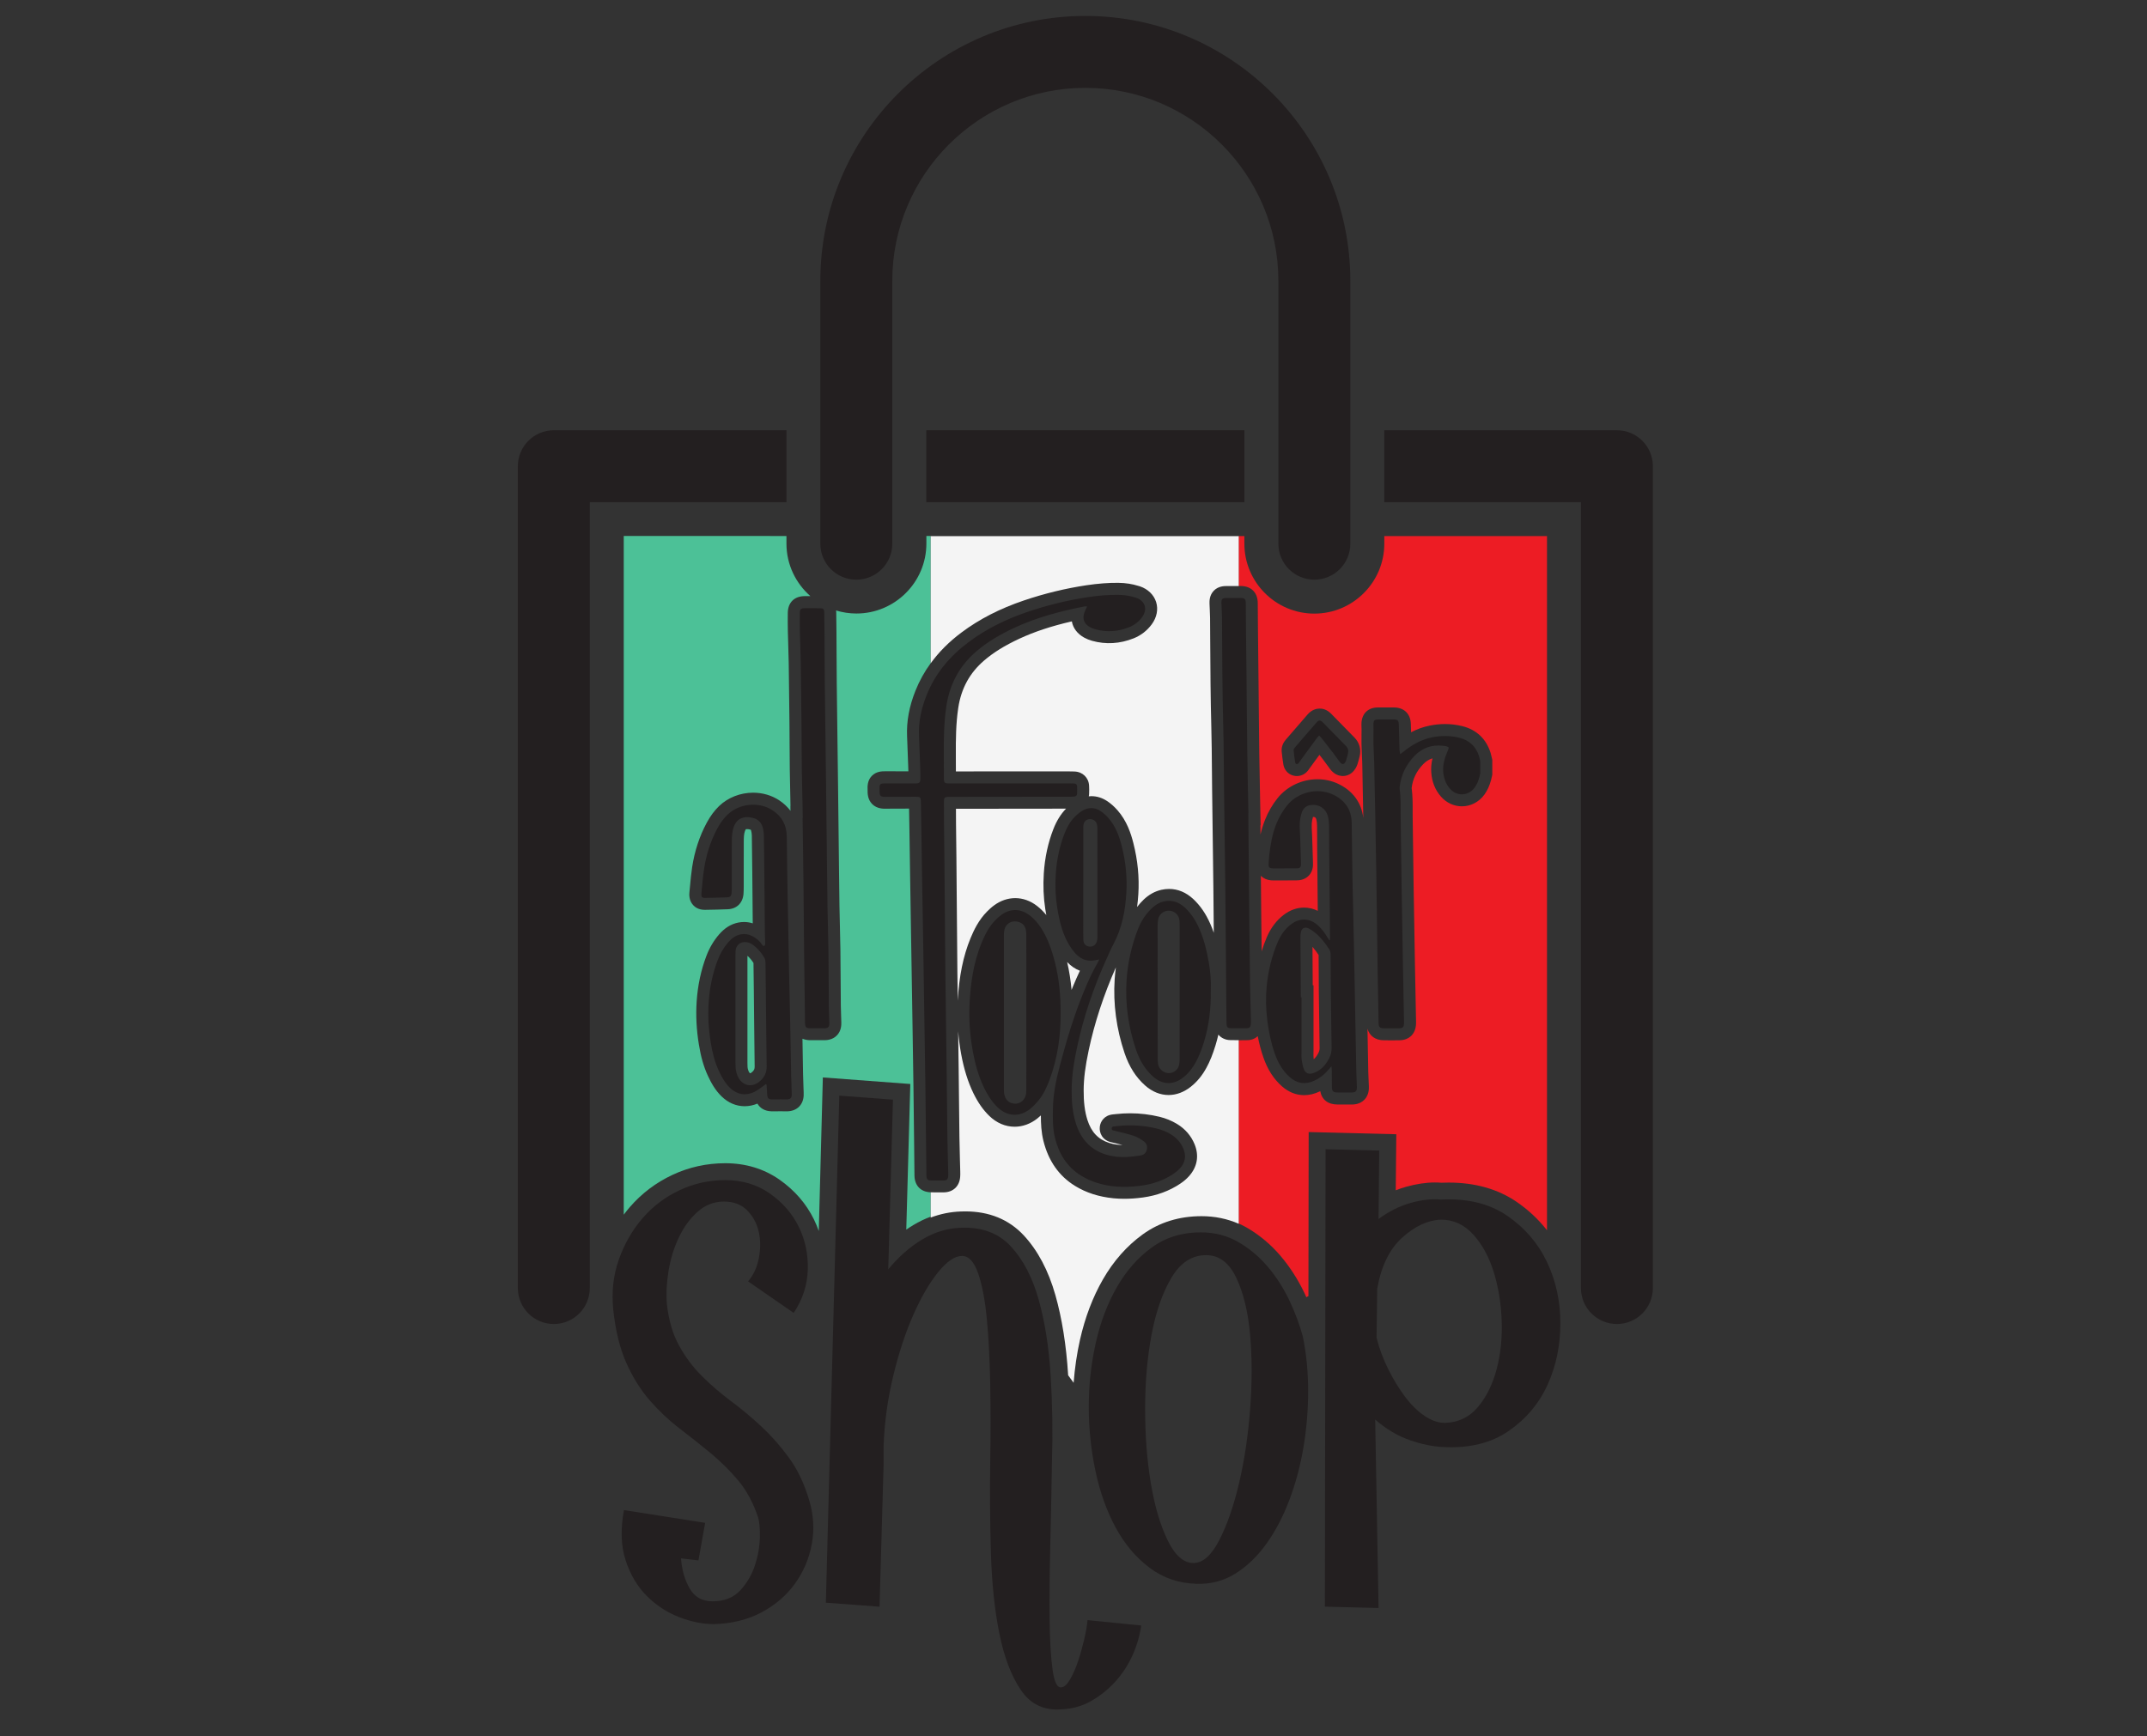 <?xml version="1.0" encoding="UTF-8" standalone="no"?>
<svg
   version="1.0"
   width="680pt"
   height="550pt"
   viewBox="0 0 680 550"
   preserveAspectRatio="xMidYMid meet"
   id="svg401"
   sodipodi:docname="logo-new-black-header.svg"
   inkscape:version="1.3.1 (9b9bdc1480, 2023-11-25, custom)"
   xml:space="preserve"
   xmlns:inkscape="http://www.inkscape.org/namespaces/inkscape"
   xmlns:sodipodi="http://sodipodi.sourceforge.net/DTD/sodipodi-0.dtd"
   xmlns="http://www.w3.org/2000/svg"
   xmlns:svg="http://www.w3.org/2000/svg"><rect x="0" y="0" width="680" height="550" fill="#333333" stroke="none"/><defs
     id="defs405"><rect
       x="492.236"
       y="454.342"
       width="388.591"
       height="193.094"
       id="rect688" /><clipPath
       clipPathUnits="userSpaceOnUse"
       id="clipPath3"><path
         d="M 0,538.583 H 790.12 V 0 H 0 Z"
         transform="translate(-155.864,-284.132)"
         id="path3" /></clipPath><clipPath
       clipPathUnits="userSpaceOnUse"
       id="clipPath5"><path
         d="M 0,538.583 H 790.12 V 0 H 0 Z"
         transform="translate(-152.03,-193.384)"
         id="path5" /></clipPath><clipPath
       clipPathUnits="userSpaceOnUse"
       id="clipPath7"><path
         d="M 0,538.583 H 790.12 V 0 H 0 Z"
         transform="translate(-113.979,-243.518)"
         id="path7" /></clipPath><clipPath
       clipPathUnits="userSpaceOnUse"
       id="clipPath9"><path
         d="M 0,538.583 H 790.12 V 0 H 0 Z"
         transform="translate(-285.766,-288.566)"
         id="path9" /></clipPath><clipPath
       clipPathUnits="userSpaceOnUse"
       id="clipPath11"><path
         d="M 0,538.583 H 790.12 V 0 H 0 Z"
         transform="translate(-192.844,-328.046)"
         id="path11" /></clipPath><clipPath
       clipPathUnits="userSpaceOnUse"
       id="clipPath13"><path
         d="M 0,538.583 H 790.12 V 0 H 0 Z"
         transform="translate(-243.351,-235.627)"
         id="path13" /></clipPath><clipPath
       clipPathUnits="userSpaceOnUse"
       id="clipPath15"><path
         d="M 0,538.583 H 790.12 V 0 H 0 Z"
         transform="translate(-191.935,-262.74)"
         id="path15" /></clipPath><clipPath
       clipPathUnits="userSpaceOnUse"
       id="clipPath17"><path
         d="M 0,538.583 H 790.12 V 0 H 0 Z"
         transform="translate(-109.713,-232.759)"
         id="path17" /></clipPath><clipPath
       clipPathUnits="userSpaceOnUse"
       id="clipPath19"><path
         d="M 0,538.583 H 790.12 V 0 H 0 Z"
         transform="translate(-178.471,-232.102)"
         id="path19" /></clipPath><clipPath
       clipPathUnits="userSpaceOnUse"
       id="clipPath21"><path
         d="M 0,538.583 H 790.12 V 0 H 0 Z"
         transform="translate(-230.939,-279.175)"
         id="path21" /></clipPath><clipPath
       clipPathUnits="userSpaceOnUse"
       id="clipPath23"><path
         d="M 0,538.583 H 790.12 V 0 H 0 Z"
         transform="translate(-125.63,-278.004)"
         id="path23" /></clipPath><clipPath
       clipPathUnits="userSpaceOnUse"
       id="clipPath25"><path
         d="M 0,538.583 H 790.12 V 0 H 0 Z"
         transform="translate(-214.707,-236.982)"
         id="path25" /></clipPath><clipPath
       clipPathUnits="userSpaceOnUse"
       id="clipPath27"><path
         d="M 0,538.583 H 790.12 V 0 H 0 Z"
         transform="translate(-247.672,-297.533)"
         id="path27" /></clipPath><clipPath
       clipPathUnits="userSpaceOnUse"
       id="clipPath29"><path
         d="M 0,538.583 H 790.12 V 0 H 0 Z"
         transform="translate(-121.775,-369.694)"
         id="path29" /></clipPath><clipPath
       clipPathUnits="userSpaceOnUse"
       id="clipPath31"><path
         d="M 0,538.583 H 790.12 V 0 H 0 Z"
         transform="translate(-230.015,-369.694)"
         id="path31" /></clipPath><clipPath
       clipPathUnits="userSpaceOnUse"
       id="clipPath33"><path
         d="M 0,538.583 H 790.12 V 0 H 0 Z"
         transform="translate(-318.064,-369.694)"
         id="path33" /></clipPath><clipPath
       clipPathUnits="userSpaceOnUse"
       id="clipPath35"><path
         d="M 0,538.583 H 790.12 V 0 H 0 Z"
         transform="translate(-246.549,-334.366)"
         id="path35" /></clipPath><clipPath
       clipPathUnits="userSpaceOnUse"
       id="clipPath37"><path
         d="M 0,538.583 H 790.12 V 0 H 0 Z"
         transform="translate(-242.235,-263.273)"
         id="path37" /></clipPath><clipPath
       clipPathUnits="userSpaceOnUse"
       id="clipPath39"><path
         d="M 0,538.583 H 790.12 V 0 H 0 Z"
         transform="translate(-257.255,-292.613)"
         id="path39" /></clipPath><clipPath
       clipPathUnits="userSpaceOnUse"
       id="clipPath41"><path
         d="M 0,538.583 H 790.12 V 0 H 0 Z"
         transform="translate(-246.344,-222.454)"
         id="path41" /></clipPath><clipPath
       clipPathUnits="userSpaceOnUse"
       id="clipPath43"><path
         d="M 0,538.583 H 790.12 V 0 H 0 Z"
         transform="translate(-112.699,-168.456)"
         id="path43" /></clipPath><clipPath
       clipPathUnits="userSpaceOnUse"
       id="clipPath45"><path
         d="M 0,538.583 H 790.12 V 0 H 0 Z"
         transform="translate(-146.943,-211.42)"
         id="path45" /></clipPath><clipPath
       clipPathUnits="userSpaceOnUse"
       id="clipPath47"><path
         d="M 0,538.583 H 790.12 V 0 H 0 Z"
         transform="translate(-217.968,-101.869)"
         id="path47" /></clipPath><clipPath
       clipPathUnits="userSpaceOnUse"
       id="clipPath49"><path
         d="M 0,538.583 H 790.12 V 0 H 0 Z"
         transform="translate(-261.25,-155.138)"
         id="path49" /></clipPath><clipPath
       clipPathUnits="userSpaceOnUse"
       id="clipPath51"><path
         d="M 0,538.583 H 790.12 V 0 H 0 Z"
         transform="translate(-189.164,-237.361)"
         id="path51" /></clipPath><clipPath
       clipPathUnits="userSpaceOnUse"
       id="clipPath53"><path
         d="M 0,538.583 H 790.12 V 0 H 0 Z"
         transform="translate(-163.097,-321.849)"
         id="path53" /></clipPath><clipPath
       clipPathUnits="userSpaceOnUse"
       id="clipPath55"><path
         d="M 0,538.583 H 790.12 V 0 H 0 Z"
         transform="translate(-162.973,-184.982)"
         id="path55" /></clipPath><clipPath
       clipPathUnits="userSpaceOnUse"
       id="clipPath57"><path
         d="M 0,538.583 H 790.12 V 0 H 0 Z"
         transform="translate(-184.861,-275.391)"
         id="path57" /></clipPath><clipPath
       clipPathUnits="userSpaceOnUse"
       id="clipPath59"><path
         d="M 0,538.583 H 790.12 V 0 H 0 Z"
         transform="translate(-551.357,-284.132)"
         id="path59" /></clipPath><clipPath
       clipPathUnits="userSpaceOnUse"
       id="clipPath61"><path
         d="M 0,538.583 H 790.12 V 0 H 0 Z"
         transform="translate(-547.523,-193.384)"
         id="path61" /></clipPath><clipPath
       clipPathUnits="userSpaceOnUse"
       id="clipPath63"><path
         d="M 0,538.583 H 790.12 V 0 H 0 Z"
         transform="translate(-509.472,-243.518)"
         id="path63" /></clipPath><clipPath
       clipPathUnits="userSpaceOnUse"
       id="clipPath65"><path
         d="M 0,538.583 H 790.12 V 0 H 0 Z"
         transform="translate(-681.26,-288.566)"
         id="path65" /></clipPath><clipPath
       clipPathUnits="userSpaceOnUse"
       id="clipPath67"><path
         d="M 0,538.583 H 790.12 V 0 H 0 Z"
         transform="translate(-588.337,-328.046)"
         id="path67" /></clipPath><clipPath
       clipPathUnits="userSpaceOnUse"
       id="clipPath69"><path
         d="M 0,538.583 H 790.12 V 0 H 0 Z"
         transform="translate(-638.845,-235.627)"
         id="path69" /></clipPath><clipPath
       clipPathUnits="userSpaceOnUse"
       id="clipPath71"><path
         d="M 0,538.583 H 790.12 V 0 H 0 Z"
         transform="translate(-587.428,-262.74)"
         id="path71" /></clipPath><clipPath
       clipPathUnits="userSpaceOnUse"
       id="clipPath73"><path
         d="M 0,538.583 H 790.12 V 0 H 0 Z"
         transform="translate(-505.206,-232.759)"
         id="path73" /></clipPath><clipPath
       clipPathUnits="userSpaceOnUse"
       id="clipPath75"><path
         d="M 0,538.583 H 790.12 V 0 H 0 Z"
         transform="translate(-573.964,-232.102)"
         id="path75" /></clipPath><clipPath
       clipPathUnits="userSpaceOnUse"
       id="clipPath77"><path
         d="M 0,538.583 H 790.12 V 0 H 0 Z"
         transform="translate(-626.432,-279.175)"
         id="path77" /></clipPath><clipPath
       clipPathUnits="userSpaceOnUse"
       id="clipPath79"><path
         d="M 0,538.583 H 790.12 V 0 H 0 Z"
         transform="translate(-521.123,-278.004)"
         id="path79" /></clipPath><clipPath
       clipPathUnits="userSpaceOnUse"
       id="clipPath81"><path
         d="M 0,538.583 H 790.12 V 0 H 0 Z"
         transform="translate(-610.201,-236.982)"
         id="path81" /></clipPath><clipPath
       clipPathUnits="userSpaceOnUse"
       id="clipPath83"><path
         d="M 0,538.583 H 790.12 V 0 H 0 Z"
         transform="translate(-643.165,-297.533)"
         id="path83" /></clipPath><clipPath
       clipPathUnits="userSpaceOnUse"
       id="clipPath85"><path
         d="M 0,538.583 H 790.12 V 0 H 0 Z"
         transform="translate(-517.268,-369.694)"
         id="path85" /></clipPath><clipPath
       clipPathUnits="userSpaceOnUse"
       id="clipPath87"><path
         d="M 0,538.583 H 790.12 V 0 H 0 Z"
         transform="translate(-625.508,-369.694)"
         id="path87" /></clipPath><clipPath
       clipPathUnits="userSpaceOnUse"
       id="clipPath89"><path
         d="M 0,538.583 H 790.12 V 0 H 0 Z"
         transform="translate(-713.557,-369.694)"
         id="path89" /></clipPath><clipPath
       clipPathUnits="userSpaceOnUse"
       id="clipPath91"><path
         d="M 0,538.583 H 790.12 V 0 H 0 Z"
         transform="translate(-642.042,-334.366)"
         id="path91" /></clipPath><clipPath
       clipPathUnits="userSpaceOnUse"
       id="clipPath93"><path
         d="M 0,538.583 H 790.12 V 0 H 0 Z"
         transform="translate(-637.728,-263.273)"
         id="path93" /></clipPath><clipPath
       clipPathUnits="userSpaceOnUse"
       id="clipPath95"><path
         d="M 0,538.583 H 790.12 V 0 H 0 Z"
         transform="translate(-652.749,-292.613)"
         id="path95" /></clipPath><clipPath
       clipPathUnits="userSpaceOnUse"
       id="clipPath97"><path
         d="M 0,538.583 H 790.12 V 0 H 0 Z"
         transform="translate(-641.837,-222.454)"
         id="path97" /></clipPath><clipPath
       clipPathUnits="userSpaceOnUse"
       id="clipPath99"><path
         d="M 0,538.583 H 790.12 V 0 H 0 Z"
         transform="translate(-508.192,-168.456)"
         id="path99" /></clipPath><clipPath
       clipPathUnits="userSpaceOnUse"
       id="clipPath101"><path
         d="M 0,538.583 H 790.12 V 0 H 0 Z"
         transform="translate(-542.436,-211.42)"
         id="path101" /></clipPath><clipPath
       clipPathUnits="userSpaceOnUse"
       id="clipPath103"><path
         d="M 0,538.583 H 790.12 V 0 H 0 Z"
         transform="translate(-613.461,-101.869)"
         id="path103" /></clipPath><clipPath
       clipPathUnits="userSpaceOnUse"
       id="clipPath105"><path
         d="M 0,538.583 H 790.12 V 0 H 0 Z"
         transform="translate(-656.743,-155.138)"
         id="path105" /></clipPath><clipPath
       clipPathUnits="userSpaceOnUse"
       id="clipPath107"><path
         d="M 0,538.583 H 790.12 V 0 H 0 Z"
         transform="translate(-584.657,-237.361)"
         id="path107" /></clipPath><clipPath
       clipPathUnits="userSpaceOnUse"
       id="clipPath109"><path
         d="M 0,538.583 H 790.12 V 0 H 0 Z"
         transform="translate(-558.59,-321.849)"
         id="path109" /></clipPath><clipPath
       clipPathUnits="userSpaceOnUse"
       id="clipPath111"><path
         d="M 0,538.583 H 790.12 V 0 H 0 Z"
         transform="translate(-558.466,-184.982)"
         id="path111" /></clipPath><clipPath
       clipPathUnits="userSpaceOnUse"
       id="clipPath113"><path
         d="M 0,538.583 H 790.12 V 0 H 0 Z"
         transform="translate(-580.354,-275.391)"
         id="path113" /></clipPath></defs><sodipodi:namedview
     id="namedview403"
     pagecolor="#ffffff"
     bordercolor="#000000"
     borderopacity="0.25"
     inkscape:showpageshadow="2"
     inkscape:pageopacity="0.0"
     inkscape:pagecheckerboard="0"
     inkscape:deskcolor="#d1d1d1"
     inkscape:document-units="pt"
     showgrid="false"
     inkscape:zoom="0.37990919"
     inkscape:cx="472.48133"
     inkscape:cy="684.37407"
     inkscape:window-width="1874"
     inkscape:window-height="1016"
     inkscape:window-x="0"
     inkscape:window-y="0"
     inkscape:window-maximized="1"
     inkscape:current-layer="layer-MC0"><inkscape:page
       x="0"
       y="0"
       width="680"
       height="550"
       id="page1"
       margin="0"
       bleed="0" /><inkscape:page
       x="690"
       y="0"
       width="790.12"
       height="538.583"
       id="page2"
       margin="0 0 0 77.723"
       bleed="0" /></sodipodi:namedview><g
     transform="translate(0,550) scale(0.1,-0.1)"
     fill="#000000"
     stroke="none"
     id="g399" /><g
     id="layer-MC0"
     inkscape:groupmode="layer"
     inkscape:label="Livello 1"
     transform="matrix(0.75,0,0,0.75,690,0)"><path
       id="path2"
       d="M 0,0 V 1.231 C -0.111,1.003 -0.238,0.787 -0.392,0.593 -0.237,0.418 -0.117,0.211 0,0"
       style="fill:#4cc197;fill-opacity:1;fill-rule:nonzero;stroke:none"
       transform="matrix(1.787,0,0,-1.787,-526.971,334.612)"
       clip-path="url(#clipPath3)" /><path
       id="path4"
       d="m 0,0 c -0.016,0.48 -0.018,0.964 -0.02,1.449 l -0.053,5.283 c -0.054,4.882 -0.107,9.765 -0.174,14.65 -0.057,4.18 -0.123,8.361 -0.19,12.543 L -1.04,71.517 c -0.055,3.482 -0.106,6.958 -0.155,10.437 l -0.086,4.88 C -2.61,86.833 -3.94,86.827 -5.271,86.822 l -1.374,-0.01 c -0.657,-0.018 -2.184,-0.058 -3.327,1.071 -1.141,1.13 -1.118,2.648 -1.106,3.379 l -0.004,0.107 c -0.022,0.682 -0.066,2.099 0.995,3.194 1.059,1.093 2.449,1.093 3.117,1.093 1.716,0.003 3.431,-0.001 5.149,-0.006 l 0.38,-0.001 c -0.005,0.219 -0.012,0.44 -0.021,0.665 -0.083,2.551 -0.176,5.086 -0.286,7.621 -0.151,3.537 0.501,7.069 1.995,10.801 0.927,2.322 2.128,4.469 3.587,6.478 v 30.061 H 2.813 v -1.792 c 0,-9.116 -7.418,-16.534 -16.534,-16.534 -1.673,0 -3.287,0.255 -4.81,0.719 0.014,-0.138 0.039,-0.267 0.043,-0.412 0.033,-1.658 0.044,-3.303 0.054,-4.945 l 0.022,-4.458 c 0.01,-2.454 0.018,-4.905 0.046,-7.356 0.054,-4.856 0.118,-9.714 0.181,-14.57 l 0.119,-9.302 c 0.039,-3.083 0.073,-6.165 0.107,-9.247 l 0.119,-10.635 c 0.032,-3.001 0.066,-6 0.111,-8.998 0.026,-1.576 0.066,-3.152 0.106,-4.727 0.048,-1.85 0.095,-3.699 0.117,-5.548 0.031,-2.448 0.044,-4.897 0.058,-7.345 0.011,-1.958 0.022,-3.917 0.042,-5.874 0.006,-0.745 0.034,-1.487 0.061,-2.23 0.021,-0.573 0.042,-1.145 0.055,-1.717 0.009,-0.554 0.033,-1.984 -1.063,-3.098 -1.097,-1.116 -2.541,-1.116 -3.084,-1.116 h -3.186 c -0.7,0.003 -1.313,0.13 -1.848,0.351 0.021,-1.178 0.041,-2.356 0.06,-3.534 0.025,-1.613 0.051,-3.226 0.082,-4.841 0.017,-0.95 0.054,-1.897 0.089,-2.842 l 0.052,-1.396 c 0.01,-0.275 0.017,-0.554 0.002,-0.824 -0.102,-2.164 -1.573,-3.631 -3.744,-3.719 -0.176,-0.008 -0.353,-0.011 -0.53,-0.011 -0.216,0 -0.432,0.005 -0.647,0.01 -0.177,0.003 -0.353,0.007 -0.53,0.007 -0.25,0 -1.306,-0.017 -1.585,-0.017 -0.215,0 -0.431,0.003 -0.648,0.01 -1.483,0.051 -2.619,0.712 -3.242,1.815 -0.985,-0.409 -1.999,-0.617 -3.018,-0.617 -2.009,0 -3.891,0.8 -5.447,2.314 -1.563,1.514 -2.515,3.312 -3.239,4.871 -0.983,2.11 -1.663,4.479 -2.141,7.454 -0.558,3.415 -0.732,6.807 -0.519,10.072 0.248,3.811 1.023,7.449 2.302,10.814 0.721,1.903 1.73,3.613 2.996,5.079 1.339,1.548 2.829,2.467 4.559,2.81 0.448,0.088 0.896,0.132 1.339,0.132 0.698,0 1.388,-0.107 2.061,-0.32 l -0.109,12.046 c -0.027,2.909 -0.054,5.819 -0.109,8.727 -0.009,0.422 -0.078,0.861 -0.193,1.231 -0.033,0.105 -0.043,0.135 -0.248,0.183 -0.247,0.057 -0.493,0.088 -0.709,0.088 -0.051,0 -0.101,-0.002 -0.152,-0.005 -0.05,-0.005 -0.09,-0.018 -0.1,-0.022 0.002,0 -0.104,-0.095 -0.226,-0.432 -0.25,-0.696 -0.274,-1.576 -0.277,-2.568 -0.011,-2.261 -0.01,-4.513 -0.009,-6.765 V 68.45 c 0,-0.538 -0.004,-1.17 -0.055,-1.816 -0.2,-2.153 -1.63,-3.514 -3.734,-3.592 -1.658,-0.067 -3.426,-0.112 -5.396,-0.137 h -0.002 c -1.453,0 -2.3,0.608 -2.764,1.117 -1.054,1.159 -0.922,2.587 -0.878,3.057 0.052,0.515 0.098,1.01 0.144,1.505 0.132,1.416 0.267,2.88 0.487,4.348 0.578,3.829 1.74,7.379 3.454,10.553 0.858,1.589 1.813,2.88 2.92,3.949 2.082,2.009 5.014,3.163 8.043,3.163 2.244,0 4.374,-0.622 6.16,-1.798 1.076,-0.71 1.964,-1.548 2.671,-2.492 l -0.016,1.148 h 0.02 l -0.018,0.866 c -0.055,2.519 -0.111,5.038 -0.148,7.557 -0.027,1.977 -0.036,3.952 -0.045,5.927 -0.006,1.478 -0.012,2.956 -0.027,4.434 l -0.028,2.657 c -0.045,4.124 -0.09,8.248 -0.154,12.371 -0.022,1.356 -0.065,2.713 -0.109,4.071 -0.035,1.13 -0.071,2.26 -0.096,3.391 -0.036,1.466 -0.027,2.911 -0.015,4.383 0.025,2.424 1.542,3.935 3.962,3.946 l 1.379,0.003 c -3.46,3.032 -5.659,7.471 -5.659,12.422 v 1.792 H -68.703 V -9.156 c 0.47,0.626 0.954,1.241 1.465,1.83 2.788,3.213 6.167,5.763 10.041,7.577 3.899,1.829 8.098,2.757 12.477,2.757 4.834,0 9.152,-1.311 12.837,-3.896 3.554,-2.496 6.281,-5.643 8.108,-9.354 0.445,-0.907 0.831,-1.835 1.161,-2.782 l 0.96,36.31 20.667,-1.55 -0.951,-34.421 c 0.556,0.385 1.12,0.749 1.693,1.093 1.328,0.796 2.689,1.45 4.079,1.965 v 5.763 C 1.54,-3.807 0.068,-2.333 0,0"
       style="fill:#4cc197;fill-opacity:1;fill-rule:nonzero;stroke:none"
       transform="matrix(1.787,0,0,-1.787,-533.821,496.739)"
       clip-path="url(#clipPath5)" /><path
       id="path6"
       d="m 0,0 c -0.001,0.073 0,0.149 -0.004,0.225 -0.419,0.66 -0.898,1.228 -1.427,1.69 v -25.329 c 0,-0.314 0.003,-0.619 0.023,-0.928 0.031,-0.429 0.145,-0.832 0.346,-1.21 0.117,-0.215 0.234,-0.289 0.255,-0.295 0.046,0 0.173,0.036 0.351,0.174 0.622,0.483 0.739,0.881 0.73,1.406 -0.057,3.703 -0.092,7.399 -0.128,11.096 l -0.065,6.58 C 0.061,-4.395 0.039,-2.2 0,0"
       style="fill:#4cc197;fill-opacity:1;fill-rule:nonzero;stroke:none"
       transform="matrix(1.787,0,0,-1.787,-601.802,407.172)"
       clip-path="url(#clipPath7)" /><path
       id="path8"
       d="m 0,0 c -0.067,-0.304 -0.13,-0.604 -0.211,-0.903 -0.24,-0.875 -0.574,-1.705 -1.114,-2.445 -1.469,-2.014 -4.204,-2.153 -5.837,-0.27 -0.992,1.135 -1.487,2.499 -1.592,3.997 -0.123,1.655 0.308,3.205 0.962,4.703 0.119,0.262 0.219,0.541 0.312,0.81 0.026,0.072 0.005,0.161 0.005,0.253 -0.397,0.317 -0.886,0.329 -1.351,0.381 -2.626,0.304 -4.901,-0.503 -6.721,-2.394 -1.94,-2.018 -3.156,-4.428 -3.485,-7.243 -0.022,-0.182 -0.047,-0.376 -0.022,-0.558 0.321,-2.212 0.211,-4.445 0.241,-6.669 0.085,-5.626 0.139,-11.249 0.232,-16.876 0.093,-6.129 0.202,-12.259 0.312,-18.383 0.08,-4.298 0.165,-8.594 0.249,-12.891 0.005,-0.186 0.008,-0.367 0.005,-0.558 -0.017,-0.903 -0.296,-1.202 -1.182,-1.211 -1.194,-0.008 -2.39,-0.008 -3.584,0 -0.933,0.009 -1.232,0.308 -1.249,1.241 -0.077,4.115 -0.165,8.223 -0.224,12.339 -0.123,7.986 -0.203,15.968 -0.33,23.955 -0.134,8.378 -0.308,16.766 -0.476,25.145 -0.034,1.536 -0.149,3.076 -0.182,4.613 -0.025,1.085 0.021,2.174 0.021,3.259 0.004,0.506 -0.051,1.013 -0.025,1.515 0.042,0.706 0.291,0.933 1.009,0.938 1.274,0.012 2.55,0.008 3.819,0.003 0.858,-0.003 1.144,-0.27 1.17,-1.135 0.067,-2.043 0.109,-4.086 0.173,-6.125 0.008,-0.269 0.085,-0.531 0.157,-0.945 0.32,0.237 0.506,0.359 0.679,0.502 2.013,1.659 4.23,2.938 6.808,3.462 2.158,0.442 4.332,0.442 6.471,-0.085 C -2.583,7.842 -1.004,6.357 -0.27,4.006 -0.156,3.634 -0.089,3.246 0,2.87 Z"
       style="fill:#231f20;fill-opacity:1;fill-rule:nonzero;stroke:none"
       transform="matrix(1.787,0,0,-1.787,-294.892,326.69)"
       clip-path="url(#clipPath9)" /><path
       id="path10"
       d="M 0,0 C -0.309,0 -0.469,0.025 -0.616,-0.005 -6.332,-1.119 -11.933,-2.6 -17.231,-5.07 c -3.208,-1.494 -6.259,-3.242 -8.966,-5.567 -3.971,-3.415 -6.276,-7.717 -7.066,-12.888 -0.591,-3.875 -0.629,-7.771 -0.607,-11.671 0.013,-1.807 0.008,-3.609 0.013,-5.412 0.003,-1.064 0.177,-1.241 1.257,-1.241 2.363,-0.004 4.728,0.013 7.091,0.013 h 21.258 c 0.401,0 0.798,-0.017 1.195,-0.025 0.421,-0.013 0.655,-0.258 0.675,-0.643 0.038,-0.581 0.033,-1.169 0.005,-1.751 -0.022,-0.421 -0.276,-0.675 -0.718,-0.7 -0.262,-0.017 -0.533,-0.03 -0.794,-0.03 -9.396,-0.012 -18.792,-0.022 -28.189,-0.03 -0.24,0 -0.481,0.005 -0.717,-0.004 -0.853,-0.021 -1.035,-0.182 -1.043,-1.033 -0.008,-1.779 0,-3.559 0.013,-5.332 0.025,-2.71 0.067,-5.416 0.092,-8.121 0.077,-9.076 0.14,-18.152 0.232,-27.227 0.081,-7.51 0.204,-15.018 0.296,-22.528 0.068,-5.442 0.11,-10.877 0.182,-16.323 0.038,-2.702 0.13,-5.412 0.194,-8.117 0.008,-0.313 0.016,-0.638 -0.009,-0.95 -0.058,-0.777 -0.337,-1.047 -1.102,-1.059 -0.978,-0.009 -1.962,-0.005 -2.941,0.012 -0.811,0.013 -1.077,0.283 -1.102,1.118 -0.021,0.718 -0.013,1.431 -0.021,2.149 -0.072,6.395 -0.136,12.79 -0.224,19.189 -0.092,6.813 -0.211,13.635 -0.312,20.452 -0.055,3.558 -0.106,7.112 -0.161,10.667 -0.105,6.344 -0.215,12.684 -0.32,19.024 -0.055,3.478 -0.106,6.953 -0.156,10.431 -0.038,2.199 -0.077,4.397 -0.115,6.606 -0.017,0.894 -0.169,1.064 -1.08,1.067 -2.338,0.005 -4.669,-0.008 -7.007,-0.016 -0.025,0 -0.05,-0.005 -0.08,-0.005 -1.398,-0.037 -1.622,0.182 -1.6,1.571 0,0.08 0,0.156 -0.005,0.241 -0.037,1.182 0.119,1.362 1.279,1.362 2.204,0.005 4.407,-0.003 6.611,-0.008 0.291,-0.004 0.586,-0.017 0.874,0.005 0.616,0.05 0.865,0.279 0.878,0.898 0.021,0.909 0.012,1.807 -0.022,2.706 -0.084,2.546 -0.177,5.091 -0.287,7.636 -0.144,3.352 0.558,6.534 1.795,9.625 2.056,5.154 5.491,9.215 9.889,12.515 4.264,3.196 8.996,5.492 14.027,7.193 4.656,1.575 9.418,2.739 14.276,3.47 2.335,0.346 4.69,0.561 7.057,0.536 1.39,-0.016 2.749,-0.203 4.07,-0.634 0.051,-0.017 0.105,-0.02 0.152,-0.037 C 13.718,1.321 14.351,-0.684 12.98,-2.55 12.19,-3.622 11.16,-4.42 9.932,-4.914 7.319,-5.956 4.634,-6.159 1.907,-5.399 1.473,-5.277 1.051,-5.103 0.658,-4.893 -0.748,-4.12 -1.195,-2.904 -0.633,-1.394 -0.473,-0.958 -0.249,-0.544 0,0"
       style="fill:#231f20;fill-opacity:1;fill-rule:nonzero;stroke:none"
       transform="matrix(1.787,0,0,-1.787,-460.904,256.156)"
       clip-path="url(#clipPath11)" /><path
       id="path12"
       d="m 0,0 h 0.164 v -12.574 c 0,-0.743 -0.046,-1.491 0.047,-2.226 0.096,-0.755 0.257,-1.52 0.524,-2.233 0.324,-0.848 1.059,-1.199 1.932,-0.962 0.553,0.156 1.11,0.388 1.588,0.705 1.101,0.73 1.89,1.76 2.482,2.946 0.367,0.751 0.549,1.541 0.536,2.381 C 7.201,-7.586 7.137,-3.208 7.091,1.164 7.062,4.141 7.074,7.109 7.037,10.08 7.032,10.489 6.965,10.958 6.753,11.287 5.778,12.777 4.698,14.196 3.3,15.318 2.807,15.715 2.271,16.074 1.697,16.34 0.958,16.673 0.227,16.298 0.033,15.504 -0.072,15.073 -0.093,14.613 -0.093,14.161 -0.068,9.442 -0.034,4.719 0,0 m 6.875,13.537 c 0.01,0.198 0.03,0.397 0.027,0.595 C 6.833,21.219 6.762,28.303 6.698,35.39 6.681,37.142 6.715,38.894 6.673,40.641 6.661,41.354 6.589,42.085 6.407,42.768 5.905,44.633 4.377,45.647 2.443,45.457 1.359,45.348 0.595,44.74 0.249,43.74 c -0.271,-0.79 -0.444,-1.643 -0.494,-2.483 -0.064,-1.047 0.046,-2.115 0.08,-3.175 0.021,-0.661 0.047,-1.324 0.068,-1.987 0.042,-1.456 0.08,-2.913 0.134,-4.373 0.038,-0.992 -0.169,-1.238 -1.164,-1.241 -1.727,-0.013 -3.449,-0.013 -5.175,-0.017 -0.16,0 -0.321,-0.005 -0.481,0.012 -0.626,0.06 -0.862,0.292 -0.837,0.916 0.034,0.794 0.102,1.587 0.186,2.377 0.267,2.406 0.688,4.778 1.575,7.045 0.641,1.642 1.499,3.161 2.608,4.534 2.538,3.136 7.159,4.292 10.819,2.587 2.799,-1.305 4.399,-3.512 4.454,-6.682 0.071,-4.382 0.097,-8.759 0.182,-13.137 0.117,-5.968 0.269,-11.933 0.392,-17.906 0.089,-4.377 0.16,-8.754 0.241,-13.131 0.092,-4.961 0.177,-9.92 0.278,-14.884 0.021,-1.115 0.106,-2.229 0.134,-3.343 0.03,-1.072 -0.274,-1.364 -1.354,-1.355 -1.064,0.008 -2.123,0.004 -3.183,0.004 -1.08,-0.004 -1.359,0.27 -1.371,1.355 -0.01,1.275 -0.01,2.553 -0.022,3.829 0,0.274 -0.042,0.553 -0.085,1 C 6.985,-16.602 6.85,-16.754 6.723,-16.906 5.753,-18.1 4.592,-19.05 3.2,-19.705 c -2.12,-1 -4.078,-0.709 -5.826,0.84 -1.709,1.52 -2.794,3.457 -3.537,5.589 -0.895,2.562 -1.431,5.209 -1.769,7.902 -0.321,2.614 -0.389,5.234 -0.144,7.86 0.346,3.668 1.186,7.214 2.639,10.608 0.701,1.629 1.693,3.064 3.124,4.153 2.098,1.605 4.512,1.486 6.436,-0.321 0.837,-0.785 1.525,-1.692 2.107,-2.68 0.156,-0.262 0.333,-0.506 0.503,-0.76 0.05,0.017 0.097,0.034 0.142,0.051"
       style="fill:#231f20;fill-opacity:1;fill-rule:nonzero;stroke:none"
       transform="matrix(1.787,0,0,-1.787,-370.669,421.269)"
       clip-path="url(#clipPath13)" /><path
       id="path14"
       d="m 0,0 h -0.008 c 0,-3.263 -0.005,-6.526 0,-9.793 0,-1.245 -0.018,-2.494 0.02,-3.735 0.03,-0.917 0.574,-1.495 1.381,-1.583 0.86,-0.093 1.561,0.354 1.81,1.207 0.102,0.35 0.135,0.73 0.135,1.101 0.009,6.205 0,12.411 0,18.619 0,2.34 0.005,4.674 -0.008,7.004 0,0.367 -0.034,0.751 -0.147,1.093 C 2.933,14.655 2.211,15.074 1.43,15.002 0.658,14.93 0.16,14.445 0.034,13.609 -0.008,13.322 0,13.027 0,12.735 Z m 3.778,-18.159 c -0.583,-0.106 -1.039,-0.228 -1.503,-0.275 -1.693,-0.172 -3.056,0.499 -4.167,1.727 -1.11,1.237 -1.933,2.66 -2.562,4.188 -0.899,2.177 -1.372,4.452 -1.739,6.761 -0.401,2.584 -0.481,5.18 -0.313,7.78 0.212,3.301 0.87,6.518 2.073,9.599 0.582,1.498 1.359,2.892 2.511,4.027 0.546,0.532 1.149,1.034 1.812,1.41 1.376,0.776 2.819,0.751 4.145,-0.114 C 4.736,16.484 5.377,15.897 5.93,15.268 7.606,13.369 8.467,11.063 9.079,8.653 10.016,4.973 10.409,1.232 10.168,-2.55 9.906,-6.737 9.126,-10.802 7.116,-14.558 6.529,-15.656 6.04,-16.804 5.524,-17.935 2.452,-24.719 0.05,-31.726 -1.494,-39.02 c -0.705,-3.297 -1.238,-6.619 -1.263,-10.005 -0.017,-2.688 0.202,-5.355 1.017,-7.935 1.141,-3.587 3.373,-6.15 7.037,-7.306 1.638,-0.52 3.33,-0.676 5.032,-0.588 1.06,0.055 2.114,0.186 3.157,0.351 0.79,0.127 1.355,0.569 1.54,1.406 0.182,0.827 -0.097,1.506 -0.747,1.959 -0.713,0.492 -1.472,0.983 -2.283,1.257 -1.347,0.461 -2.753,0.751 -4.141,1.114 -0.203,0.055 -0.409,0.093 -0.616,0.14 -0.309,0.067 -0.574,0.186 -0.528,0.565 0.038,0.325 0.291,0.41 0.578,0.435 0.262,0.025 0.523,0.055 0.79,0.081 3.115,0.342 6.2,0.155 9.244,-0.578 1.19,-0.288 2.322,-0.74 3.372,-1.378 1.356,-0.83 2.368,-1.966 2.973,-3.435 0.691,-1.68 0.414,-3.238 -0.802,-4.58 -0.452,-0.506 -1.002,-0.95 -1.571,-1.33 -2.313,-1.549 -4.883,-2.418 -7.623,-2.794 -2.086,-0.278 -4.175,-0.38 -6.273,-0.173 -2.811,0.282 -5.467,1.039 -7.885,2.525 -3.356,2.064 -5.255,5.14 -6.192,8.897 -0.579,2.326 -0.541,4.686 -0.494,7.045 0.063,3.39 0.743,6.687 1.6,9.95 1.583,6.002 3.346,11.941 5.719,17.686 0.962,2.331 2.001,4.622 3.263,6.809 0.127,0.211 0.224,0.448 0.368,0.743"
       style="fill:#231f20;fill-opacity:1;fill-rule:nonzero;stroke:none"
       transform="matrix(1.787,0,0,-1.787,-462.528,372.83)"
       clip-path="url(#clipPath15)" /><path
       id="path16"
       d="m 0,0 v -12.656 c 0,-0.376 0.005,-0.743 0.03,-1.114 0.06,-0.831 0.279,-1.616 0.671,-2.355 1.039,-1.916 3.12,-2.369 4.846,-1.03 1.194,0.929 1.854,2.114 1.827,3.694 C 7.294,-8.261 7.257,-3.066 7.202,2.136 7.172,5.027 7.152,7.914 7.1,10.809 7.092,11.274 7.07,11.81 6.851,12.182 6.185,13.304 5.353,14.313 4.318,15.124 3.829,15.5 3.301,15.787 2.681,15.892 1.279,16.128 0.132,15.259 0.026,13.849 0,13.503 0,13.161 0,12.815 Z m 7.152,-17.674 c -0.22,-0.165 -0.436,-0.351 -0.668,-0.508 -0.68,-0.455 -1.321,-0.987 -2.056,-1.337 -2.034,-0.979 -4.089,-0.608 -5.711,0.971 -1.182,1.144 -1.962,2.562 -2.646,4.035 -0.992,2.132 -1.542,4.399 -1.913,6.708 -0.51,3.128 -0.696,6.272 -0.489,9.438 0.224,3.432 0.899,6.77 2.123,9.991 0.587,1.55 1.406,2.976 2.491,4.234 0.802,0.925 1.735,1.638 2.967,1.883 0.946,0.186 1.849,0.034 2.701,-0.406 0.883,-0.451 1.663,-1.038 2.221,-1.882 0.076,-0.11 0.148,-0.223 0.24,-0.312 0.254,-0.232 0.52,-0.169 0.591,0.156 0.042,0.173 0.025,0.367 0.017,0.552 C 7.003,16.457 6.961,17.065 6.957,17.678 6.915,22.029 6.881,26.381 6.838,30.733 6.805,34.208 6.78,37.686 6.713,41.16 6.699,41.835 6.594,42.536 6.392,43.182 6.041,44.301 5.218,45.014 4.086,45.279 3.525,45.41 2.922,45.473 2.351,45.428 0.925,45.301 0.06,44.418 -0.413,43.119 -0.822,41.978 -0.857,40.784 -0.86,39.59 -0.877,36.082 -0.865,32.583 -0.869,29.078 c 0,-0.531 -0.004,-1.067 -0.046,-1.595 -0.064,-0.671 -0.329,-0.958 -1.014,-0.983 -1.777,-0.072 -3.554,-0.114 -5.327,-0.135 -0.658,-0.009 -0.86,0.27 -0.785,1.076 0.191,1.899 0.329,3.808 0.613,5.695 0.51,3.376 1.515,6.609 3.144,9.628 0.647,1.198 1.41,2.305 2.394,3.254 2.781,2.685 7.446,3.166 10.675,1.038 2.161,-1.426 3.3,-3.456 3.338,-6.073 0.069,-5.015 0.127,-10.03 0.221,-15.044 0.096,-5.628 0.215,-11.25 0.329,-16.876 0.101,-4.902 0.215,-9.811 0.315,-14.72 0.064,-3.237 0.102,-6.471 0.166,-9.708 0.025,-1.381 0.088,-2.761 0.135,-4.138 0.008,-0.235 0.025,-0.481 0.012,-0.716 -0.034,-0.715 -0.308,-1.01 -1.029,-1.039 -0.528,-0.021 -1.06,0.009 -1.592,0.009 -0.718,0 -1.431,-0.03 -2.149,-0.009 -0.734,0.025 -0.978,0.299 -1.021,1.034 -0.051,0.815 -0.106,1.633 -0.161,2.445 -0.067,0.037 -0.135,0.071 -0.197,0.105"
       style="fill:#231f20;fill-opacity:1;fill-rule:nonzero;stroke:none"
       transform="matrix(1.787,0,0,-1.787,-609.423,426.393)"
       clip-path="url(#clipPath17)" /><path
       id="path18"
       d="m 0,0 c 0,5.888 0,11.785 -0.004,17.674 0,0.506 0,1.017 -0.068,1.51 -0.117,0.892 -0.509,1.635 -1.376,2.006 -1.844,0.785 -3.515,-0.211 -3.769,-1.908 -0.05,-0.338 -0.084,-0.684 -0.084,-1.026 -0.004,-12.233 -0.004,-24.47 0,-36.703 0,-0.371 0.037,-0.747 0.118,-1.101 0.325,-1.394 1.364,-2.145 2.795,-2.069 1.139,0.064 2.169,1.086 2.326,2.347 0.054,0.422 0.058,0.853 0.058,1.275 C 0,-11.996 0,-5.998 0,0 m 8.105,-0.077 c 0.039,-5.499 -0.713,-10.772 -2.604,-15.859 -0.638,-1.721 -1.39,-3.398 -2.554,-4.832 -0.633,-0.773 -1.326,-1.533 -2.115,-2.149 -2.469,-1.933 -5.382,-1.744 -7.636,0.444 -1.347,1.307 -2.342,2.874 -3.162,4.558 -1.316,2.714 -2.114,5.598 -2.659,8.548 -0.684,3.715 -0.98,7.472 -0.798,11.249 0.232,4.977 0.945,9.869 2.849,14.521 0.811,1.976 1.773,3.858 3.293,5.394 0.431,0.436 0.882,0.857 1.372,1.208 2.14,1.553 4.613,1.511 6.699,-0.119 C 2.351,21.675 3.475,20.114 4.378,18.374 5.475,16.268 6.197,14.027 6.776,11.735 7.75,7.822 8.122,3.846 8.105,-0.077"
       style="fill:#231f20;fill-opacity:1;fill-rule:nonzero;stroke:none"
       transform="matrix(1.787,0,0,-1.787,-486.582,427.566)"
       clip-path="url(#clipPath19)" /><path
       id="path20"
       d="m 0,0 c 0.075,-8.146 0.147,-16.293 0.227,-24.441 0.051,-5.25 0.102,-10.505 0.182,-15.76 0.042,-2.863 0.139,-5.729 0.207,-8.59 0.012,-0.428 0.021,-0.858 -0.043,-1.271 -0.08,-0.528 -0.329,-0.773 -0.843,-0.781 -1.33,-0.03 -2.66,-0.034 -3.985,0 -0.642,0.013 -0.878,0.329 -0.895,1.072 -0.035,1.27 -0.043,2.545 -0.051,3.82 -0.025,3.398 -0.046,6.792 -0.072,10.19 -0.05,6.048 -0.097,12.097 -0.164,18.15 -0.089,7.802 -0.204,15.602 -0.3,23.402 -0.059,4.885 -0.055,9.769 -0.186,14.644 -0.232,8.598 -0.232,17.196 -0.295,25.795 -0.004,1.123 -0.106,2.262 -0.131,3.394 -0.025,1.009 0.207,1.228 1.199,1.228 1.114,0 2.224,0.005 3.343,0 0.916,-0.004 1.199,-0.271 1.211,-1.178 0.025,-1.857 0.022,-3.718 0.042,-5.575 0.047,-4.885 0.107,-9.768 0.157,-14.649 0.055,-5.28 0.088,-10.56 0.168,-15.841 C -0.17,9.071 -0.063,4.537 0.025,0 Z"
       style="fill:#231f20;fill-opacity:1;fill-rule:nonzero;stroke:none"
       transform="matrix(1.787,0,0,-1.787,-392.846,343.467)"
       clip-path="url(#clipPath21)" /><path
       id="path22"
       d="m 0,0 c -0.077,3.766 -0.173,7.535 -0.229,11.3 -0.046,3.449 -0.038,6.897 -0.071,10.347 -0.055,5.014 -0.106,10.029 -0.182,15.044 -0.042,2.495 -0.152,4.985 -0.206,7.479 -0.035,1.431 -0.026,2.866 -0.013,4.297 0.008,0.89 0.257,1.132 1.139,1.136 1.195,0.004 2.386,0.008 3.58,-0.004 0.836,-0.005 1.039,-0.19 1.06,-1.035 C 5.115,46.707 5.124,44.85 5.137,42.993 5.158,39.274 5.158,35.559 5.2,31.845 5.289,23.888 5.402,15.926 5.499,7.97 5.563,2.929 5.614,-2.111 5.673,-7.151 c 0.055,-4.592 0.093,-9.181 0.165,-13.768 0.054,-3.425 0.181,-6.843 0.223,-10.266 0.055,-4.404 0.055,-8.811 0.098,-13.213 0.012,-1.325 0.088,-2.655 0.117,-3.981 0.018,-1.05 -0.257,-1.316 -1.313,-1.316 H 1.777 C 0.818,-49.691 0.54,-49.426 0.528,-48.471 0.456,-43.19 0.379,-37.914 0.321,-32.633 0.257,-26.69 0.219,-20.747 0.156,-14.804 0.105,-9.869 0.025,-4.935 -0.043,0 Z"
       style="fill:#231f20;fill-opacity:1;fill-rule:nonzero;stroke:none"
       transform="matrix(1.787,0,0,-1.787,-580.987,345.56)"
       clip-path="url(#clipPath23)" /><path
       id="path24"
       d="m 0,0 v 14.331 c 0,0.797 0.017,1.591 -0.03,2.385 -0.077,1.325 -1.144,2.354 -2.423,2.401 -1.321,0.05 -2.436,-0.84 -2.642,-2.144 -0.076,-0.469 -0.106,-0.954 -0.106,-1.423 -0.004,-5.069 0.008,-10.139 0.008,-15.208 0.005,-5.416 0,-10.832 0.008,-16.243 0,-0.447 0.022,-0.908 0.11,-1.342 0.237,-1.157 1.373,-2.052 2.534,-2.036 1.215,0.013 2.229,0.858 2.448,2.091 0.08,0.464 0.088,0.945 0.088,1.422 C 0.004,-10.51 0,-5.255 0,0 M 7.356,0.329 C 7.42,-3.917 6.969,-7.962 5.753,-11.9 c -0.506,-1.641 -1.097,-3.263 -1.929,-4.777 -0.756,-1.394 -1.71,-2.622 -2.955,-3.61 -2.326,-1.853 -4.913,-1.794 -7.146,0.186 -1.98,1.756 -3.23,3.972 -4.065,6.45 -1.79,5.318 -2.558,10.772 -2.195,16.365 0.274,4.154 1.182,8.176 2.693,12.056 0.735,1.874 1.81,3.537 3.28,4.93 0.818,0.781 1.755,1.363 2.874,1.613 1.929,0.421 3.563,-0.195 4.964,-1.495 C 2.769,18.421 3.836,16.719 4.651,14.859 5.745,12.367 6.386,9.742 6.859,7.079 7.264,4.803 7.45,2.503 7.356,0.329"
       style="fill:#231f20;fill-opacity:1;fill-rule:nonzero;stroke:none"
       transform="matrix(1.787,0,0,-1.787,-421.844,418.849)"
       clip-path="url(#clipPath25)" /><path
       id="path26"
       d="m 0,0 c -0.257,-0.309 -0.444,-0.494 -0.596,-0.705 -1.363,-1.858 -2.722,-3.723 -4.081,-5.589 -0.067,-0.085 -0.11,-0.182 -0.182,-0.257 -0.291,-0.325 -0.713,-0.27 -0.785,0.144 -0.164,0.962 -0.282,1.937 -0.376,2.907 -0.017,0.207 0.135,0.464 0.284,0.633 1.708,1.997 3.418,3.986 5.153,5.961 0.49,0.557 0.912,0.562 1.418,0.046 C 2.68,1.271 4.516,-0.608 6.349,-2.491 6.83,-2.984 6.994,-3.575 6.83,-4.246 6.686,-4.812 6.551,-5.382 6.369,-5.926 6.281,-6.193 6.125,-6.471 5.913,-6.644 5.609,-6.89 5.217,-6.711 4.858,-6.227 4.322,-5.504 3.799,-4.771 3.255,-4.053 2.398,-2.939 1.528,-1.832 0.663,-0.726 0.489,-0.507 0.279,-0.309 0,0"
       style="fill:#231f20;fill-opacity:1;fill-rule:nonzero;stroke:none"
       transform="matrix(1.787,0,0,-1.787,-362.95,310.67)"
       clip-path="url(#clipPath27)" /><path
       id="path28"
       d="m 0,0 h -54.982 c -4.695,0 -8.501,-3.806 -8.501,-8.501 v -194.264 c 0,-4.695 3.806,-8.501 8.501,-8.501 4.695,0 8.501,3.806 8.501,8.501 V -17.002 H 0 Z"
       style="fill:#231f20;fill-opacity:1;fill-rule:nonzero;stroke:none"
       transform="matrix(1.787,0,0,-1.787,-587.874,181.749)"
       clip-path="url(#clipPath29)" /><path
       id="path30"
       d="m 0,0 h -36.226 -32.767 -6.18 v -17.002 h 6.18 32.767 H 0 Z"
       style="fill:#231f20;fill-opacity:1;fill-rule:nonzero;stroke:none"
       transform="matrix(1.787,0,0,-1.787,-394.495,181.749)"
       clip-path="url(#clipPath31)" /><path
       id="path32"
       d="m 0,0 h -32.585 -16.217 -6.179 v -17.002 h 6.179 16.217 24.084 v -185.763 c 0,-4.695 3.806,-8.501 8.501,-8.501 4.695,0 8.501,3.806 8.501,8.501 V -8.501 C 8.501,-3.806 4.695,0 0,0"
       style="fill:#231f20;fill-opacity:1;fill-rule:nonzero;stroke:none"
       transform="matrix(1.787,0,0,-1.787,-237.189,181.749)"
       clip-path="url(#clipPath33)" /><path
       id="path34"
       d="m 0,0 c -4.695,0 -8.501,3.806 -8.501,8.501 v 62.137 c 0,25.154 -20.465,45.619 -45.62,45.619 -25.154,0 -45.618,-20.465 -45.618,-45.619 V 8.501 c 0,-4.695 -3.806,-8.501 -8.501,-8.501 -4.696,0 -8.501,3.806 -8.501,8.501 v 62.137 c 0,34.529 28.092,62.621 62.62,62.621 34.53,0 62.622,-28.092 62.622,-62.621 V 8.501 C 8.501,3.806 4.695,0 0,0"
       style="fill:#231f20;fill-opacity:1;fill-rule:nonzero;stroke:none"
       transform="matrix(1.787,0,0,-1.787,-364.957,244.865)"
       clip-path="url(#clipPath35)" /><path
       id="path36"
       d="m 0,0 c -1.316,-0.01 -2.64,-0.012 -3.964,-0.014 l -1.4,-0.003 c -0.198,0 -0.397,0.007 -0.595,0.028 -0.982,0.095 -1.784,0.478 -2.366,1.061 0.035,-3.799 0.07,-7.538 0.091,-9.582 0.026,-2.762 0.064,-5.51 0.094,-8.263 0.359,1.138 0.752,2.258 1.214,3.337 0.951,2.211 2.301,3.992 4.014,5.293 1.454,1.113 3.111,1.704 4.785,1.704 1.129,0 2.225,-0.262 3.249,-0.769 0,0 -0.099,10.029 -0.143,14.928 -0.005,0.713 -0.004,1.426 -0.003,2.14 0.002,1.024 0.004,2.047 -0.02,3.069 -0.011,0.59 -0.068,1.078 -0.171,1.467 -0.121,0.449 -0.316,0.603 -0.771,0.603 H 3.99 C 3.83,14.485 3.731,13.953 3.7,13.44 3.666,12.877 3.7,12.241 3.736,11.568 3.755,11.221 3.773,10.873 3.784,10.525 L 3.853,8.541 3.878,7.647 C 3.911,6.493 3.943,5.338 3.986,4.181 4.007,3.648 4.062,2.225 2.998,1.116 1.936,0.008 0.529,0.002 0,0"
       style="fill:#ed1c24;fill-opacity:1;fill-rule:nonzero;stroke:none"
       transform="matrix(1.787,0,0,-1.787,-372.664,371.878)"
       clip-path="url(#clipPath37)" /><path
       id="path38"
       d="m 0,0 -0.069,-0.273 c -0.139,-0.552 -0.28,-1.102 -0.456,-1.63 -0.189,-0.568 -0.577,-1.381 -1.347,-2.013 -0.729,-0.588 -1.623,-0.84 -2.513,-0.726 -0.703,0.089 -1.728,0.448 -2.617,1.646 l -0.634,0.863 c -0.314,0.431 -0.629,0.862 -0.951,1.286 -0.303,0.394 -0.608,0.789 -0.917,1.185 -0.819,-1.122 -1.638,-2.244 -2.455,-3.367 -0.081,-0.127 -0.218,-0.332 -0.427,-0.552 -0.625,-0.7 -1.525,-1.097 -2.455,-1.097 -0.299,-0.001 -0.599,0.04 -0.896,0.125 -1.19,0.341 -2.065,1.328 -2.283,2.578 -0.161,0.944 -0.292,1.961 -0.405,3.122 -0.107,1.334 0.566,2.311 0.976,2.778 1.691,1.977 3.41,3.975 5.153,5.961 0.978,1.111 2.038,1.368 2.757,1.387 0.71,0.024 1.786,-0.178 2.816,-1.23 1.841,-1.865 3.682,-3.749 5.52,-5.638 C -0.045,3.218 0.394,1.611 0,0 m 5.827,52.047 v -1.792 c 0,-9.117 -7.417,-16.534 -16.534,-16.534 -9.116,0 -16.533,7.417 -16.533,16.534 v 1.792 h -1.358 V 40.25 h 0.487 c 2.456,-0.011 4.001,-1.534 4.032,-3.977 0.015,-1.018 0.019,-2.041 0.024,-3.063 0.005,-0.84 0.009,-1.679 0.019,-2.518 0.027,-2.892 0.059,-5.781 0.092,-8.669 l 0.065,-5.98 0.047,-4.98 c 0.033,-3.616 0.065,-7.232 0.12,-10.848 0.043,-3.316 0.111,-6.622 0.18,-9.93 l 0.131,-6.557 h -0.055 c 0,0 0.008,-0.862 0.02,-2.244 0.281,1.214 0.619,2.32 1.033,3.377 0.761,1.951 1.786,3.728 3.044,5.284 2.243,2.772 5.755,4.426 9.396,4.426 1.702,0 3.325,-0.354 4.824,-1.052 3.514,-1.637 5.602,-4.506 6.002,-8.132 -0.066,3.426 -0.124,6.851 -0.193,10.276 L 0.616,-1.682 C 0.601,-0.941 0.563,-0.197 0.528,0.547 0.489,1.341 0.452,2.135 0.435,2.928 0.418,3.619 0.43,4.317 0.441,5.015 0.448,5.426 0.455,5.837 0.455,6.248 0.457,6.438 0.448,6.606 0.441,6.774 0.426,7.153 0.415,7.531 0.434,7.906 c 0.132,2.234 1.595,3.615 3.82,3.63 0.658,0.006 1.323,0.008 1.988,0.008 L 8.104,11.54 c 2.391,-0.011 3.92,-1.499 3.993,-3.885 0.021,-0.659 0.041,-1.32 0.058,-1.983 1.423,0.747 2.868,1.265 4.361,1.569 1.222,0.251 2.458,0.379 3.665,0.379 1.37,0 2.733,-0.165 4.049,-0.49 3.358,-0.822 5.682,-3.011 6.716,-6.327 0.106,-0.341 0.184,-0.686 0.258,-1.029 l 0.142,-0.622 v -3.506 l -0.089,-0.404 c -0.068,-0.31 -0.136,-0.619 -0.218,-0.926 -0.371,-1.346 -0.881,-2.446 -1.562,-3.38 -1.283,-1.758 -3.22,-2.765 -5.317,-2.765 -1.876,0 -3.681,0.841 -4.952,2.307 -1.355,1.55 -2.124,3.456 -2.279,5.656 -0.082,1.109 0.008,2.218 0.284,3.377 -0.814,-0.24 -1.542,-0.701 -2.206,-1.392 -1.576,-1.638 -2.464,-3.472 -2.713,-5.605 l -0.003,-0.027 c 0.243,-1.796 0.24,-3.549 0.236,-5.246 -10e-4,-0.529 -0.003,-1.059 0.004,-1.589 0.038,-2.488 0.07,-4.981 0.102,-7.474 0.04,-3.13 0.079,-6.261 0.131,-9.392 0.093,-6.13 0.202,-12.257 0.312,-18.379 0.068,-3.587 0.249,-12.886 0.249,-12.886 0.006,-0.207 0.009,-0.426 0.005,-0.658 -0.045,-2.447 -1.573,-3.977 -3.988,-4.002 -0.613,-0.004 -1.217,-0.006 -1.821,-0.006 -0.603,0 -1.207,0.002 -1.809,0.006 -1.995,0.019 -3.377,1.044 -3.862,2.733 0.062,-3.441 0.124,-6.883 0.195,-10.326 0.011,-0.576 0.039,-1.144 0.067,-1.712 0.027,-0.538 0.053,-1.077 0.068,-1.615 0.012,-0.488 0.053,-1.985 -1.056,-3.126 -1.107,-1.138 -2.597,-1.138 -3.087,-1.138 l -3.229,0.005 c -2.298,0 -3.747,1.135 -4.115,3.155 -0.063,-0.031 -0.128,-0.062 -0.192,-0.092 -1.195,-0.565 -2.41,-0.852 -3.605,-0.852 -1.921,0 -3.708,0.718 -5.307,2.136 -1.923,1.71 -3.34,3.927 -4.333,6.778 -0.546,1.561 -0.982,3.236 -1.338,5.029 -0.634,-0.589 -1.481,-0.936 -2.462,-0.95 -0.671,-0.016 -1.362,-0.024 -2.054,-0.024 v -43.309 c 0.659,-0.295 1.307,-0.613 1.936,-0.977 3.033,-1.761 5.731,-4.03 8.025,-6.745 2.223,-2.636 4.118,-5.595 5.634,-8.797 0.142,-0.302 0.269,-0.601 0.403,-0.902 l 0.498,0.269 0.057,38.772 20.709,-0.518 -0.131,-13.247 c 0.814,0.322 1.638,0.6 2.468,0.832 2.402,0.671 4.678,1.011 6.768,1.011 0.517,0 1.03,-0.021 1.53,-0.061 0.593,0.026 1.179,0.039 1.755,0.039 6.22,0 11.613,-1.531 16.031,-4.55 2.794,-1.91 5.19,-4.165 7.19,-6.723 V 52.047 Z"
       style="fill:#ed1c24;fill-opacity:1;fill-rule:nonzero;stroke:none"
       transform="matrix(1.787,0,0,-1.787,-345.828,319.46)"
       clip-path="url(#clipPath39)" /><path
       id="path40"
       d="m 0,0 c -0.008,-0.473 -0.015,-0.919 0.03,-1.271 0.009,-0.07 0.019,-0.138 0.029,-0.206 0.436,0.383 0.813,0.9 1.147,1.57 C 1.373,0.434 1.451,0.779 1.445,1.164 1.374,5.546 1.311,9.93 1.263,14.307 1.25,15.656 1.246,17.001 1.241,18.345 1.235,19.956 1.229,21.566 1.21,23.179 c -0.4,0.599 -0.885,1.276 -1.449,1.915 0.017,-3.024 0.039,-6.055 0.06,-9.086 H 0.006 V 0.599 Z"
       style="fill:#ed1c24;fill-opacity:1;fill-rule:nonzero;stroke:none"
       transform="matrix(1.787,0,0,-1.787,-365.322,444.803)"
       clip-path="url(#clipPath41)" /><path
       id="path42"
       d="m 0,0 c 1.269,1.479 2.113,3.302 2.537,5.47 0.421,2.164 0.421,4.226 0,6.183 -0.424,1.954 -1.323,3.646 -2.696,5.073 -1.374,1.427 -3.224,2.14 -5.548,2.14 -2.326,0 -4.387,-0.792 -6.183,-2.378 -1.798,-1.585 -3.278,-3.595 -4.439,-6.025 -1.165,-2.432 -1.982,-5.073 -2.458,-7.926 -0.476,-2.854 -0.609,-5.498 -0.396,-7.928 0.421,-3.804 1.372,-7.055 2.854,-9.75 1.479,-2.695 3.274,-5.1 5.39,-7.213 2.113,-2.116 4.412,-4.098 6.897,-5.946 2.482,-1.85 4.886,-3.859 7.213,-6.024 2.323,-2.168 4.491,-4.625 6.5,-7.372 2.006,-2.75 3.592,-6.079 4.756,-9.988 1.056,-3.488 1.269,-6.951 0.635,-10.385 -0.635,-3.435 -1.957,-6.554 -3.964,-9.353 -2.009,-2.802 -4.653,-5.074 -7.927,-6.818 -3.277,-1.744 -7.031,-2.668 -11.257,-2.774 -2.642,0 -5.389,0.555 -8.243,1.664 -2.854,1.11 -5.391,2.775 -7.61,4.995 -2.22,2.219 -3.885,5.018 -4.995,8.402 -1.109,3.381 -1.243,7.345 -0.396,11.891 l 19.184,-3.012 -1.585,-8.879 -4.123,0.476 c 0.211,-2.75 0.897,-5.128 2.061,-7.134 1.162,-2.01 2.958,-3.013 5.391,-3.013 2.747,0 4.914,0.845 6.499,2.537 1.586,1.689 2.747,3.646 3.488,5.866 0.739,2.219 1.135,4.412 1.19,6.579 0.052,2.166 -0.08,3.778 -0.397,4.836 -1.164,3.488 -2.75,6.421 -4.756,8.799 -2.009,2.378 -4.201,4.543 -6.58,6.5 -2.378,1.955 -4.81,3.884 -7.292,5.787 -2.485,1.902 -4.811,4.094 -6.976,6.579 -2.167,2.482 -4.018,5.442 -5.549,8.878 -1.534,3.434 -2.563,7.635 -3.091,12.604 -0.421,4.226 0.025,8.19 1.347,11.89 1.32,3.699 3.195,6.949 5.629,9.751 2.429,2.799 5.335,4.994 8.719,6.579 3.381,1.586 6.976,2.378 10.781,2.378 4.015,0 7.531,-1.058 10.543,-3.171 3.012,-2.115 5.283,-4.731 6.817,-7.847 1.531,-3.119 2.244,-6.5 2.141,-10.147 -0.107,-3.646 -1.217,-7.055 -3.33,-10.225 z"
       style="fill:#231f20;fill-opacity:1;fill-rule:nonzero;stroke:none"
       transform="matrix(1.787,0,0,-1.787,-604.088,541.275)"
       clip-path="url(#clipPath43)" /><path
       id="path44"
       d="m 0,0 -1.11,-40.111 c 2.431,2.958 5.099,5.311 8.007,7.055 2.906,1.744 5.945,2.668 9.116,2.775 4.967,0.21 8.903,-1.244 11.811,-4.36 2.906,-3.119 5.099,-7.293 6.579,-12.525 1.48,-5.231 2.431,-11.204 2.854,-17.915 0.421,-6.713 0.528,-13.555 0.317,-20.531 -0.106,-6.658 -0.237,-13.238 -0.396,-19.738 -0.159,-6.5 -0.213,-12.287 -0.159,-17.36 0.052,-5.074 0.29,-9.116 0.714,-12.128 0.421,-3.013 1.161,-4.36 2.22,-4.043 0.634,0.106 1.293,0.768 1.981,1.982 0.686,1.216 1.294,2.615 1.823,4.201 0.528,1.585 1.004,3.277 1.428,5.073 0.42,1.798 0.685,3.329 0.792,4.598 l 12.683,-1.269 c -0.317,-2.323 -0.978,-4.622 -1.982,-6.896 -1.006,-2.271 -2.326,-4.333 -3.963,-6.183 -1.64,-1.848 -3.542,-3.409 -5.707,-4.677 -2.168,-1.268 -4.573,-1.955 -7.214,-2.061 -4.122,-0.317 -7.32,1.217 -9.592,4.598 -2.274,3.383 -3.963,7.847 -5.073,13.397 -1.11,5.548 -1.772,11.89 -1.982,19.024 -0.213,7.134 -0.265,14.293 -0.159,21.482 0.105,6.342 0.105,12.419 0,18.232 -0.106,5.812 -0.37,10.965 -0.792,15.458 -0.424,4.491 -1.109,8.111 -2.061,10.86 -0.951,2.747 -2.22,4.122 -3.805,4.122 -1.692,0 -3.567,-1.268 -5.628,-3.805 C 8.641,-43.281 6.684,-46.638 4.835,-50.812 2.985,-54.989 1.4,-59.797 0.08,-65.239 -1.243,-70.684 -2.008,-76.258 -2.219,-81.965 v -2.22 -2.378 l -0.951,-33.293 -12.684,0.951 c 0.528,20.08 1.056,40.056 1.586,59.928 0.527,19.87 1.055,39.846 1.586,59.928 z"
       style="fill:#231f20;fill-opacity:1;fill-rule:nonzero;stroke:none"
       transform="matrix(1.787,0,0,-1.787,-542.91,464.516)"
       clip-path="url(#clipPath45)" /><path
       id="path46"
       d="m 0,0 c 2.219,0 4.253,1.796 6.104,5.39 1.848,3.592 3.409,8.086 4.677,13.476 1.268,5.39 2.14,11.229 2.615,17.519 0.476,6.287 0.476,12.128 0,17.519 -0.475,5.39 -1.56,9.881 -3.25,13.476 -1.691,3.591 -4.07,5.39 -7.134,5.39 -3.384,0 -6.131,-1.799 -8.244,-5.39 -2.116,-3.595 -3.673,-8.086 -4.677,-13.476 -1.006,-5.391 -1.506,-11.232 -1.506,-17.519 0,-6.29 0.449,-12.129 1.348,-17.519 C -9.171,13.476 -7.848,8.982 -6.104,5.39 -4.36,1.796 -2.326,0 0,0 m 1.744,78.16 c 3.275,0 6.235,-0.768 8.879,-2.299 2.64,-1.533 4.966,-3.488 6.975,-5.866 2.006,-2.378 3.699,-5.021 5.074,-7.927 1.372,-2.908 2.429,-5.734 3.17,-8.482 0.845,-4.122 1.269,-8.429 1.269,-12.921 0,-4.493 -0.372,-8.932 -1.11,-13.317 C 25.26,22.961 24.15,18.812 22.672,14.903 21.19,10.991 19.394,7.555 17.281,4.598 15.165,1.638 12.736,-0.714 9.988,-2.458 7.238,-4.202 4.175,-5.021 0.793,-4.915 c -4.229,0.104 -7.954,1.372 -11.177,3.805 -3.225,2.43 -5.894,5.601 -8.007,9.512 -2.115,3.91 -3.701,8.348 -4.756,13.318 -1.058,4.967 -1.585,10.04 -1.585,15.22 0,5.177 0.555,10.225 1.665,15.14 1.109,4.915 2.774,9.3 4.994,13.159 2.219,3.857 4.967,6.976 8.243,9.354 3.275,2.378 7.135,3.567 11.574,3.567"
       style="fill:#231f20;fill-opacity:1;fill-rule:nonzero;stroke:none"
       transform="matrix(1.787,0,0,-1.787,-416.019,660.237)"
       clip-path="url(#clipPath47)" /><path
       id="path48"
       d="m 0,0 c 0.634,-2.537 1.558,-5.021 2.774,-7.451 1.214,-2.433 2.537,-4.598 3.963,-6.5 1.428,-1.903 2.959,-3.409 4.598,-4.519 1.637,-1.11 3.25,-1.665 4.835,-1.665 3.172,0.104 5.76,1.348 7.769,3.726 2.007,2.378 3.488,5.363 4.439,8.958 0.952,3.592 1.348,7.451 1.19,11.573 -0.159,4.122 -0.793,7.952 -1.903,11.494 -1.11,3.54 -2.722,6.473 -4.835,8.799 -2.116,2.324 -4.652,3.488 -7.611,3.488 C 12.153,27.797 9.116,26.397 6.104,23.702 3.091,21.007 1.11,16.964 0.158,11.574 Z M 0.475,-63.892 -12.208,-63.574 -12.049,44.55 0.634,44.233 0.475,28.062 c 2.43,1.795 4.967,3.064 7.611,3.805 2.64,0.738 5.018,1.003 7.133,0.792 6.236,0.317 11.44,-0.951 15.616,-3.805 4.175,-2.854 7.319,-6.5 9.433,-10.939 2.114,-4.439 3.172,-9.275 3.172,-14.506 0,-5.232 -1.006,-10.068 -3.013,-14.507 -2.009,-4.439 -5.073,-8.085 -9.195,-10.939 -4.122,-2.854 -9.25,-4.122 -15.378,-3.805 -2.537,0.104 -5.232,0.659 -8.086,1.664 -2.854,1.004 -5.549,2.616 -8.086,4.836 z"
       style="fill:#231f20;fill-opacity:1;fill-rule:nonzero;stroke:none"
       transform="matrix(1.787,0,0,-1.787,-338.693,565.068)"
       clip-path="url(#clipPath49)" /><path
       id="path50"
       d="M 0,0 C 0.101,0.25 0.195,0.5 0.298,0.75 0.881,2.162 1.428,3.406 1.97,4.542 0.868,4.955 -0.147,5.651 -1.046,6.594 -0.553,4.493 -0.208,2.288 0,0"
       style="fill:#f4f4f4;fill-opacity:1;fill-rule:nonzero;stroke:none"
       transform="matrix(1.787,0,0,-1.787,-467.479,418.171)"
       clip-path="url(#clipPath51)" /><path
       id="path52"
       d="m 0,0 c 4.252,3.188 9.1,5.677 14.82,7.611 4.826,1.633 9.792,2.84 14.762,3.588 2.744,0.406 5.198,0.591 7.509,0.569 1.735,-0.023 3.304,-0.263 4.796,-0.736 0.119,-0.027 0.233,-0.06 0.342,-0.099 1.874,-0.638 3.275,-1.994 3.813,-3.709 0.539,-1.716 0.162,-3.632 -1.032,-5.256 -1.108,-1.505 -2.544,-2.62 -4.272,-3.316 -3.264,-1.299 -6.573,-1.497 -9.844,-0.585 -0.63,0.177 -1.245,0.426 -1.831,0.741 -1.65,0.906 -2.659,2.27 -2.941,3.849 C 21.264,1.538 17.262,0.212 13.713,-1.442 10.252,-3.055 7.609,-4.69 5.396,-6.591 c -3.411,-2.933 -5.41,-6.586 -6.11,-11.165 -0.568,-3.73 -0.596,-7.592 -0.574,-11.226 0.008,-1.165 0.009,-2.33 0.01,-3.496 v -0.339 c 0.751,0.002 1.5,0.004 2.25,0.005 1.089,0.004 2.177,0.008 3.266,0.008 h 21.258 c 0.3,0 0.598,-0.009 0.896,-0.016 l 0.362,-0.01 c 1.907,-0.062 3.343,-1.46 3.443,-3.325 0.039,-0.606 0.042,-1.284 0.005,-2.041 -0.009,-0.173 -0.04,-0.336 -0.07,-0.5 0.199,0.018 0.397,0.04 0.597,0.04 1.297,0 2.54,-0.382 3.693,-1.135 0.884,-0.581 1.714,-1.313 2.474,-2.179 2.226,-2.521 3.184,-5.487 3.768,-7.788 1.029,-4.044 1.423,-8.108 1.171,-12.081 -0.066,-1.05 -0.169,-2.045 -0.295,-3.013 0.481,0.615 0.99,1.206 1.557,1.743 1.251,1.194 2.668,1.977 4.205,2.321 0.61,0.134 1.212,0.2 1.799,0.2 2.086,0 4.007,-0.802 5.712,-2.383 1.668,-1.56 2.989,-3.488 4.044,-5.901 0.292,-0.665 0.56,-1.357 0.811,-2.079 -0.03,3.545 -0.059,7.089 -0.099,10.636 -0.053,4.715 -0.116,9.431 -0.179,14.147 l -0.12,9.251 c -0.02,1.552 -0.032,3.103 -0.044,4.652 -0.026,3.268 -0.053,6.646 -0.142,9.95 -0.182,6.777 -0.222,13.653 -0.261,20.302 l -0.035,5.548 c -0.002,0.596 -0.033,1.185 -0.063,1.776 -0.028,0.525 -0.055,1.051 -0.067,1.577 -0.012,0.523 -0.049,1.935 1.02,3.031 1.067,1.095 2.481,1.095 3.013,1.095 H 65.56 V 22.81 H -7.233 V -7.25 C -5.307,-4.598 -2.92,-2.19 0,0"
       style="fill:#f4f4f4;fill-opacity:1;fill-rule:nonzero;stroke:none"
       transform="matrix(1.787,0,0,-1.787,-514.049,267.228)"
       clip-path="url(#clipPath53)" /><path
       id="path54"
       d="m 0,0 c 0.336,0.014 0.703,0.022 1.064,0.022 5.66,0 10.304,-1.901 13.802,-5.649 3.332,-3.576 5.855,-8.34 7.502,-14.164 1.551,-5.478 2.559,-11.787 2.997,-18.751 0.003,-0.057 0.005,-0.116 0.009,-0.173 0.494,-0.679 0.931,-1.277 1.298,-1.778 0.271,3.454 0.757,6.867 1.508,10.189 1.192,5.282 3.019,10.084 5.428,14.272 2.493,4.333 5.642,7.897 9.361,10.596 3.956,2.872 8.64,4.328 13.92,4.328 3.143,0 6.09,-0.608 8.796,-1.792 v 43.393 c -0.015,0 -0.029,-0.001 -0.044,-0.001 -0.669,0 -1.337,0.008 -2.004,0.025 -1.022,0.02 -2.053,0.444 -2.762,1.291 -0.2,-0.861 -0.422,-1.71 -0.679,-2.543 -0.671,-2.18 -1.335,-3.817 -2.151,-5.306 -0.993,-1.827 -2.199,-3.292 -3.68,-4.467 -1.608,-1.281 -3.426,-1.96 -5.253,-1.96 -1.965,0 -3.879,0.778 -5.535,2.247 -2.193,1.944 -3.787,4.45 -4.87,7.664 -1.931,5.737 -2.717,11.609 -2.339,17.454 0.062,0.939 0.162,1.875 0.285,2.808 -2.882,-6.524 -5.045,-13.099 -6.412,-19.555 -0.811,-3.795 -1.181,-6.704 -1.2,-9.437 -0.018,-2.848 0.263,-5.093 0.885,-7.062 0.92,-2.895 2.569,-4.63 5.186,-5.456 0.971,-0.307 1.992,-0.464 3.121,-0.478 -0.287,0.073 -0.58,0.144 -0.878,0.218 -0.418,0.102 -0.837,0.205 -1.254,0.313 -0.116,0.031 -0.213,0.051 -0.309,0.071 l -0.204,0.044 c -2.126,0.464 -2.907,2.234 -2.728,3.68 0.139,1.214 1.047,2.728 3.142,2.912 l 0.772,0.079 c 1.06,0.116 2.172,0.178 3.264,0.178 2.322,0 4.647,-0.276 6.912,-0.822 1.501,-0.363 2.906,-0.938 4.179,-1.71 1.919,-1.176 3.302,-2.783 4.123,-4.782 1.114,-2.703 0.644,-5.388 -1.324,-7.56 C 53.37,7.712 52.66,7.106 51.831,6.553 49.295,4.855 46.329,3.763 43.019,3.309 41.459,3.101 40.032,3 38.647,3 c -0.871,0 -1.733,0.041 -2.563,0.123 -3.48,0.35 -6.451,1.308 -9.092,2.931 -3.769,2.318 -6.277,5.893 -7.457,10.627 -0.516,2.067 -0.608,4.12 -0.603,6.031 -0.285,-0.267 -0.569,-0.519 -0.856,-0.743 -1.614,-1.264 -3.462,-1.933 -5.34,-1.933 -2.199,0 -4.279,0.892 -6.016,2.577 -1.445,1.404 -2.667,3.155 -3.736,5.353 -1.288,2.655 -2.235,5.687 -2.897,9.273 -0.33,1.793 -0.555,3.576 -0.702,5.344 0.041,-2.915 0.082,-5.829 0.117,-8.744 0.033,-2.58 0.059,-5.159 0.086,-7.739 0.029,-2.86 0.058,-5.719 0.095,-8.581 0.026,-1.745 0.073,-3.495 0.12,-5.246 C -0.17,11.325 -0.145,10.377 -0.122,9.43 -0.112,9.013 -0.107,8.589 -0.14,8.184 -0.307,5.968 -1.794,4.558 -4.02,4.521 -4.376,4.518 -4.731,4.516 -5.082,4.516 c -0.664,0 -1.322,0.005 -1.977,0.017 -0.017,0 -0.032,0.005 -0.049,0.005 V -1.433 C -4.808,-0.564 -2.431,-0.082 0,0"
       style="fill:#f4f4f4;fill-opacity:1;fill-rule:nonzero;stroke:none"
       transform="matrix(1.787,0,0,-1.787,-514.272,511.751)"
       clip-path="url(#clipPath55)" /><path
       id="path56"
       d="M 0,0 C 0.771,1.982 1.759,3.56 2.998,4.834 L -23.021,4.806 c 0,-1.185 0.006,-2.352 0.015,-3.515 0.013,-1.348 0.029,-2.701 0.046,-4.053 0.017,-1.354 0.034,-2.708 0.047,-4.062 l 0.068,-8.433 c 0.05,-6.264 0.1,-12.528 0.163,-18.792 0.023,-2.163 0.056,-4.328 0.084,-6.492 0.329,5.807 1.285,10.513 3.01,14.729 0.776,1.889 1.919,4.31 3.901,6.314 0.435,0.439 1.026,1.01 1.743,1.521 1.49,1.083 3.201,1.663 4.928,1.663 1.825,0 3.609,-0.641 5.162,-1.855 0.791,-0.614 1.514,-1.333 2.187,-2.143 -0.091,0.498 -0.178,0.991 -0.252,1.458 -0.416,2.678 -0.53,5.503 -0.342,8.409 C -2.023,-6.751 -1.263,-3.235 0,0"
       style="fill:#f4f4f4;fill-opacity:1;fill-rule:nonzero;stroke:none"
       transform="matrix(1.787,0,0,-1.787,-475.166,350.228)"
       clip-path="url(#clipPath57)" /></g></svg>
